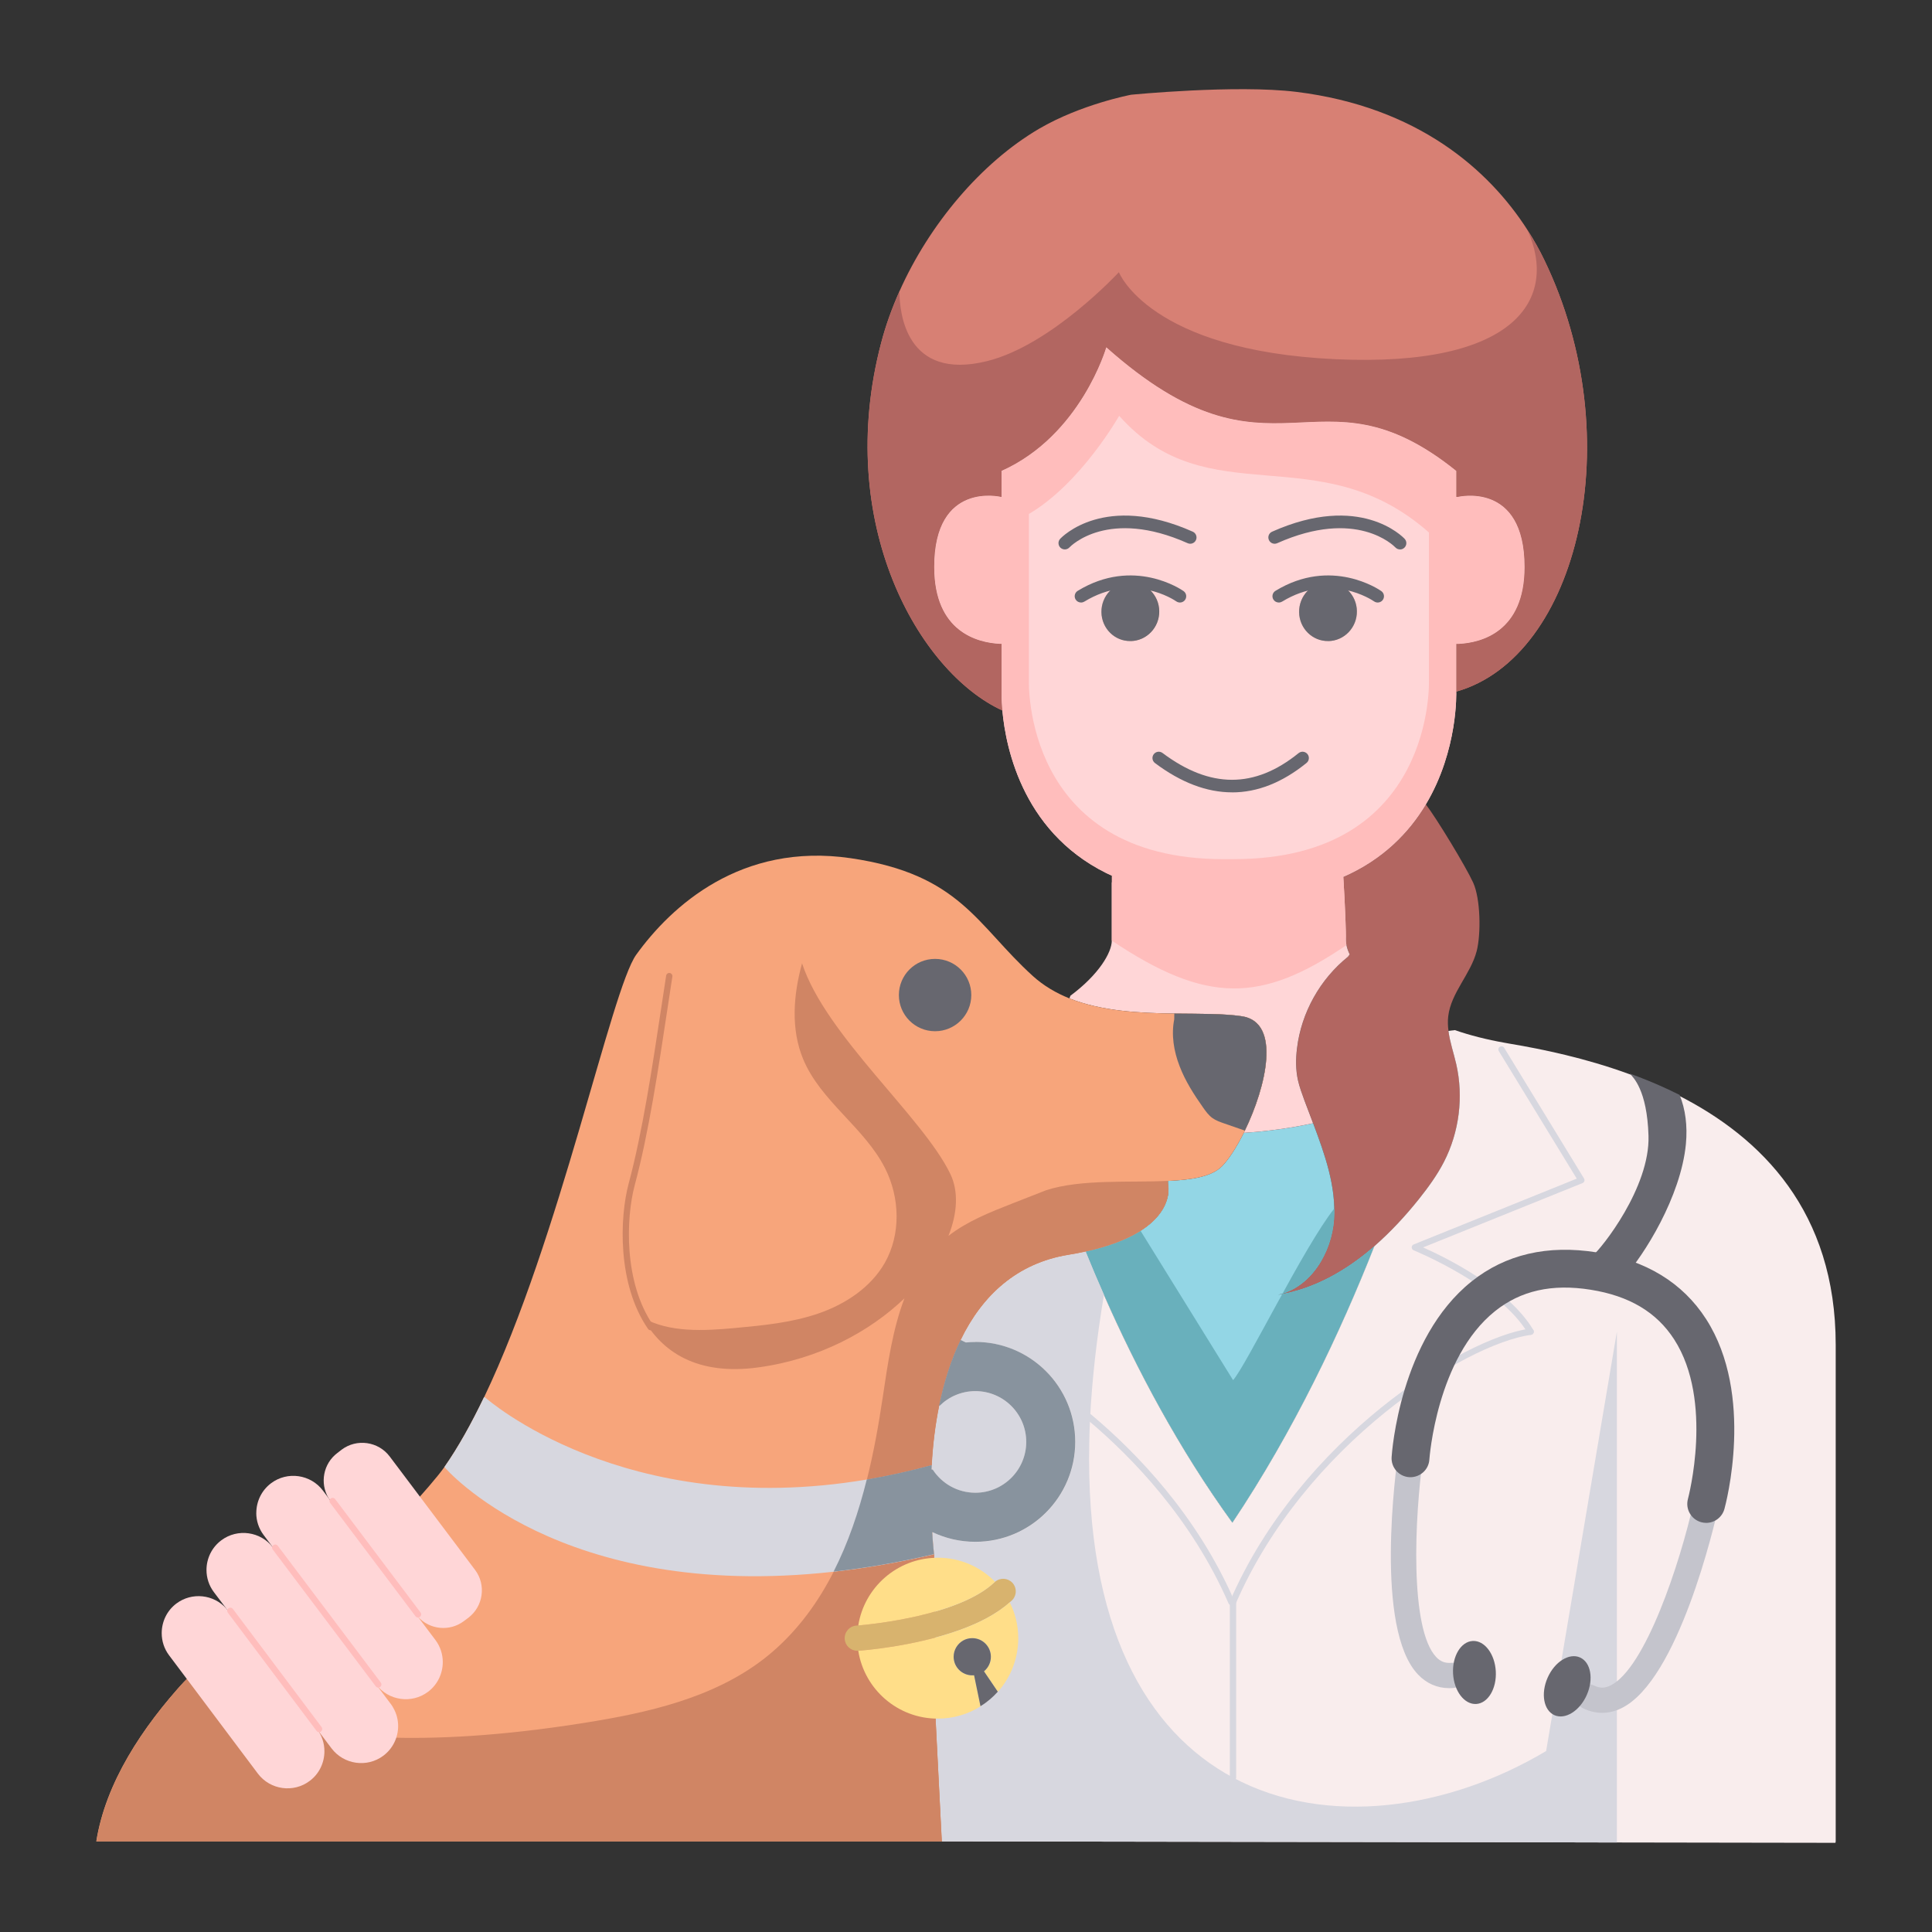 <svg id="Draft" height="512" viewBox="0 0 500 500" width="512" xmlns="http://www.w3.org/2000/svg"><rect x="0" y="0" width="500" height="500" fill="#333333" stroke="none"/><path d="m339.84 290.7c3.01 8.03 5.99 16.33 5.41 24.86-.6 8.68-6.01 17.68-14.51 19.54 9.38-1.51 17.71-6.3 24.95-12.58v-.02c4.21-3.66 8.06-7.84 11.52-12.17 2.41-3.03 4.72-6.19 6.5-9.65 3.95-7.7 5.1-16.82 3.18-25.26-.65-2.87-1.66-5.73-2.02-8.62-.17-1.25-.22-2.52-.07-3.78.72-6.13 5.8-10.88 7.36-16.86 1.15-4.45 1.01-13.55-.91-17.75-1.92-4.19-9.45-16.6-12.25-20.24-4.33 7.24-11.02 14.22-21.36 18.76s.68 10.58.68 16.5c0 .36.05.74.14 1.16h.02c.14.72.41 1.52.84 2.4l-.44.6c-7.24 5.78-12.08 14.48-13.19 23.67-.34 2.76-.36 5.56.24 8.28.39 1.8 1.04 3.53 1.68 5.25.7 1.81 1.39 3.64 2.07 5.46.05.15.12.29.17.44z" fill="#b26661"/><path d="m302.28 306.46s3.1 12.01-21.3 17.4l.07.27c1.45 3.58 3.01 7.24 4.65 10.97 8.45 19.2 19.47 39.97 33.25 58.97 15.85-23.67 28.01-49.39 36.74-71.55-7.24 6.28-15.57 11.07-24.95 12.58 8.5-1.87 13.91-10.87 14.51-19.54.58-8.54-2.4-16.84-5.41-24.86-5.77 1.25-11.84 2.09-17.95 2.48-1.9 3.78-3.95 6.95-5.68 8.68-2.65 2.65-7.8 3.49-13.96 3.76z" fill="#93d6e5"/><path d="m318.95 394.08c15.85-23.67 28.01-49.39 36.74-71.55-7.24 6.28-15.57 11.07-24.95 12.58 8.5-1.87 13.91-10.87 14.51-19.54.06-.93.07-1.87.05-2.79-7.79 9.79-22.91 40.85-26.18 44.4-7.98-12.89-15.97-25.78-23.95-38.66-3.18 2.02-7.71 3.92-14.19 5.36l.07.27c1.45 3.58 3.01 7.24 4.65 10.97 8.45 19.2 19.47 39.97 33.25 58.97z" fill="#69b0bc"/><path d="m58.58 416.31 21 27.91-18.29-24.39-2.21-2.94c-.15-.21-.31-.39-.5-.58z" fill="#ffd6d7"/><path d="m108.1 418.36-23.1-30.68c.17.27.34.53.53.79l22.09 29.33c.15.21.31.39.48.56z" fill="#ffd6d7"/><path d="m399.66 67.28c-1.21-2.53-2.67-5.15-4.38-7.79 0-.02 0-.03-.02-.05-9.91-15.44-28.3-31.78-59.74-35.66-15.69-1.93-42.8.74-42.8.74s-12.97 2.45-23.85 8.83c-14.92 8.76-28.35 24.66-36.11 42.08-1.93 4.33-3.53 8.76-4.69 13.19-12.32 46.72 9.69 85.32 31.33 95.25-.27-3.03-.21-4.88-.21-4.88v-12.37h-.55c-5.54-.31-16.87-2.98-16.87-19.88 0-22.38 17.28-18.12 17.28-18.12h.14v-6.74c20.55-9.21 27.11-31.98 27.11-31.98 43.57 38.72 54.26 2.75 90.56 31.98v6.74h.38s17.3-4.26 17.3 18.12c0 16.91-11.35 19.58-16.87 19.88h-.8v12.37c31.61-8.92 45.16-65.44 22.79-111.71z" fill="#d78074"/><path d="m292.42 150.67c-4.12.07-7.43 3.54-7.38 7.75s3.44 7.56 7.56 7.48c4.14-.07 7.44-3.53 7.39-7.73-.05-4.21-3.46-7.56-7.58-7.5z" fill="#67676f"/><path d="m348.48 244.6h-.02c-.09-.43-.14-.8-.14-1.16 0-5.92-.68-16.5-.68-16.5-7.36 3.25-16.55 5.25-28.06 5.25h-3.08c-11.53 0-20.74-2.02-28.1-5.25l-.67 1.49v15.01c0 3.06-3.34 8.78-10.7 14.25l-.26.7c8.37 3.32 18.17 3.8 27.14 3.92 6.61.09 12.75-.02 17.49.7 10.25 1.54 6.3 18.22.75 29.62-.1.19-.19.36-.27.55 6.11-.39 12.18-1.23 17.95-2.48-.05-.15-.12-.29-.17-.44-.68-1.81-1.37-3.64-2.07-5.46-.63-1.73-1.28-3.46-1.68-5.25-.6-2.72-.58-5.53-.24-8.28 1.11-9.19 5.96-17.88 13.19-23.67l.45-.6c-.43-.87-.7-1.68-.84-2.4z" fill="#ffd6d7"/><path d="m343.6 150.67c-4.14.07-7.44 3.54-7.39 7.75s3.46 7.56 7.58 7.48c4.12-.07 7.43-3.53 7.38-7.73-.05-4.21-3.44-7.56-7.56-7.5z" fill="#67676f"/><path d="m377.25 128.61h-.38v-6.74c-36.3-29.23-46.99 6.74-90.56-31.98 0 0-6.55 22.78-27.11 31.98v6.74h-.14s-17.28-4.26-17.28 18.12c0 16.91 11.33 19.58 16.87 19.88h.55v12.37s-.07 1.85.21 4.88c.91 9.99 5.56 32.75 28.99 43.07 7.36 3.23 16.56 5.25 28.1 5.25h3.08c11.52 0 20.71-2 28.06-5.25 10.34-4.53 17.03-11.52 21.36-18.75 8.44-14.1 7.87-29.19 7.87-29.19v-12.37h.8c5.53-.31 16.87-2.98 16.87-19.88 0-22.38-17.3-18.12-17.3-18.12zm-84.64 37.29c-4.12.09-7.51-3.27-7.56-7.48s3.25-7.68 7.38-7.75c4.12-.07 7.53 3.29 7.58 7.5s-3.25 7.67-7.39 7.74zm51.18 0c-4.12.09-7.53-3.27-7.58-7.48s3.25-7.68 7.39-7.75c4.12-.07 7.51 3.29 7.56 7.5s-3.25 7.67-7.38 7.74z" fill="#ffd6d7"/><path d="m434.13 283.36c-5.45-2.96-12.89-5.53-12.89-5.53-11-3.99-21.87-6.28-30.6-7.74-.39-.07-.79-.14-1.16-.21-4.77-.84-9.09-1.95-12.97-3.29h-.02l-1.63.21c.36 2.89 1.37 5.75 2.02 8.62 1.92 8.44.77 17.56-3.18 25.26-1.78 3.46-4.09 6.62-6.5 9.65-3.46 4.33-7.31 8.5-11.52 12.17v.02c-8.73 22.16-20.89 47.88-36.74 71.55-13.78-18.99-24.8-39.77-33.25-58.97-1.64-3.73-3.2-7.39-4.65-10.97l-.07-.27c-1.42.33-2.93.62-4.53.87-13.19 2.17-22.21 10.4-27.84 22.04-2.48 5.1-4.31 10.85-5.56 17.03-.99 4.89-1.63 10.05-1.92 15.37-.03.38-.05.75-.05 1.15-.26 5.3-.19 10.75.19 16.24.12 1.88.27 3.78.48 5.68.02.29.39 42.54.39 42.54l1.61 31.76h.03l75.33.12 77.04.12 22.3.05 56.57.09.07-.38v-128.48c0-34.46-19.15-53.7-40.95-64.7z" fill="#f9eded"/><path d="m423.43 278.66c3.53 1.35 7.03 2.87 10.49 4.6-3.25-1.76-6.52-3.15-10.49-4.6z" fill="#67676f"/><path d="m396.12 345.46c-.28 0-.55-.14-.7-.4-7.35-12.43-29.34-21.39-29.56-21.48-.31-.12-.51-.42-.51-.76s.2-.63.51-.76l42.2-17.03-19.71-32.26c-.22-.35-.35-.56-.47-.77-.22-.39-.09-.89.3-1.11s.89-.09 1.11.3c.11.19.23.39.37.6l20.29 33.21c.12.21.15.45.08.68s-.25.41-.47.5l-41.27 16.65c5.56 2.46 22.09 10.49 28.54 21.38.23.39.1.89-.29 1.12-.13.08-.27.11-.42.11z" fill="#d7d7df"/><path d="m319.1 415.43c-.11 0-.22-.02-.33-.07-.41-.18-.6-.66-.42-1.07 18.12-41.73 60.19-68.05 77.66-70.46.44-.06.86.25.92.7s-.25.86-.7.92c-17.15 2.37-58.5 28.32-76.39 69.49-.13.31-.44.49-.75.49z" fill="#d7d7df"/><path d="m318.69 415.43c-.31 0-.62-.18-.75-.49-9.53-21.89-25.02-37.86-36.35-47.39l-1.05-.88c-.34-.29-.38-.81-.09-1.15s.81-.38 1.15-.09l1.05.87c11.45 9.64 27.14 25.8 36.79 47.99.18.41 0 .89-.42 1.07-.11.05-.22.07-.33.07z" fill="#d7d7df"/><g fill="#67676f"><path d="m318.86 205.06c-6.55 0-13.21-2.53-19.95-7.58-.72-.54-.87-1.56-.33-2.28s1.56-.87 2.28-.33c12.32 9.24 23.84 9.25 35.21.04.7-.57 1.73-.46 2.3.24s.46 1.73-.24 2.3c-6.27 5.08-12.71 7.62-19.27 7.62z"/><path d="m362.32 142.19c-.44 0-.87-.17-1.19-.51-.42-.44-10.1-10.23-30.59-1.1-.82.37-1.79 0-2.15-.83-.37-.82 0-1.79.83-2.15 22.76-10.15 33.84 1.35 34.3 1.85.62.66.58 1.69-.08 2.31-.31.29-.71.44-1.11.44z"/><path d="m275.57 142.19c-.4 0-.8-.15-1.12-.44-.65-.62-.69-1.64-.08-2.3.46-.5 11.55-12 34.32-1.85.82.37 1.19 1.33.83 2.15s-1.33 1.2-2.15.83c-20.53-9.14-30.21.68-30.61 1.1-.32.34-.75.51-1.19.51z"/><path d="m330.94 155.93c-.55 0-1.09-.28-1.39-.78-.47-.77-.23-1.77.54-2.24 14.45-8.82 26.87-.31 27.39.06.74.52.91 1.54.4 2.27-.52.74-1.53.91-2.27.4-.47-.33-11.23-7.62-23.81.06-.27.16-.56.24-.85.24z"/><path d="m279.76 155.93c-.55 0-1.09-.28-1.39-.78-.47-.77-.23-1.77.54-2.24 14.45-8.82 26.87-.31 27.39.06.74.52.91 1.54.4 2.27-.52.74-1.53.91-2.27.4-.47-.33-11.23-7.62-23.81.06-.27.16-.56.24-.85.24z"/></g><path d="m319.1 460.84c-.45 0-.82-.36-.82-.82v-45.41c0-.45.36-.82.82-.82s.82.36.82.82v45.41c0 .45-.36.82-.82.82z" fill="#d7d7df"/><path d="m228.08 88.62c-12.32 46.72 9.69 85.32 31.33 95.25-.27-3.03-.21-4.88-.21-4.88v-12.37h-.55c-5.54-.31-16.87-2.98-16.87-19.88 0-22.38 17.28-18.12 17.28-18.12h.14v-6.74c20.55-9.21 27.11-31.98 27.11-31.98 43.57 38.73 54.26 2.76 90.56 31.98v6.74h.38s17.3-4.26 17.3 18.12c0 16.91-11.35 19.58-16.87 19.88h-.8v12.37c31.61-8.92 45.16-65.44 22.79-111.71-1.21-2.53-2.67-5.15-4.38-7.79 8.06 17.75-2.81 35.63-49.66 33.47-48.24-2.22-56.06-22.52-56.06-22.52s-17.47 18.93-34.17 23.03c-21 5.17-22.61-12.61-22.62-18.05-1.93 4.33-3.53 8.76-4.69 13.19z" fill="#b26661"/><path d="m377.25 128.61h-.38v-6.74c-36.3-29.23-46.99 6.74-90.56-31.98 0 0-6.55 22.78-27.11 31.98v6.74h-.14s-17.28-4.26-17.28 18.12c0 16.91 11.33 19.58 16.87 19.88h.55v12.37s-.07 1.85.21 4.88c.91 9.99 5.56 32.75 28.99 43.07q1.72.76 0 0l-.67-.3v16.8c24.57 16.46 38.71 16.15 60.73 1.16-.09-.43-.14-.8-.14-1.16 0-5.92-.68-16.5-.68-16.5q-1.71.75 0 0c10.34-4.53 17.03-11.52 21.36-18.75 8.44-14.1 7.87-29.19 7.87-29.19v-12.37h.8c5.53-.31 16.87-2.98 16.87-19.88 0-22.38-17.3-18.12-17.3-18.12zm-57.86 93.74h-2.7c-52.14 0-50.41-46.32-50.41-46.32v-43.02c13.48-7.91 23.36-25.4 23.36-25.4 23.15 26.08 51.63 5 80.17 30.2-.02 16.02 0 38.21 0 38.21s1.73 46.32-50.41 46.32z" fill="#ffbdbc"/><path d="m241.39 380.34c2.34 3.61 6.42 5.99 11.04 5.99 7.27 0 13.16-5.89 13.16-13.16s-5.89-13.14-13.16-13.14c-3.63 0-6.9 1.45-9.27 3.82l-.12-.03c-.99 4.89-1.63 10.04-1.92 15.37-.03.38-.05.75-.05 1.15l.33.02z" fill="#d7d7df"/><path d="m400.13 453.17c-25.22 15.04-56.83 19.85-81.03 6.86-22.25-11.93-38.21-38.9-37.2-86.81.03-2.05.12-4.16.22-6.3.5-9.77 1.66-20.35 3.58-31.81-1.64-3.73-3.2-7.39-4.65-10.97l-.07-.27c-1.42.33-2.93.62-4.53.87-13.19 2.17-22.21 10.4-27.84 22.04l1.37.65c.82-.09 1.64-.12 2.46-.12 14.29 0 25.86 11.58 25.86 25.86s-11.57 25.87-25.86 25.87c-3.95 0-7.7-.89-11.05-2.48h-.12c.12 1.88.27 3.78.48 5.68.02.29.39 42.54.39 42.54l1.61 31.76h.03l75.33.12 77.04.12 22.3.05v-132.19l-18.31 108.53z" fill="#d7d7df"/><path d="m321.41 263.01c-4.74-.72-10.88-.62-17.49-.7-8.97-.12-18.77-.6-27.14-3.92-3.46-1.39-6.66-3.25-9.46-5.78-14.56-13.18-18.74-26.35-47.16-30.51-28.44-4.16-46.48 12.47-55.5 24.97-6.5 9.02-19.71 73.45-39.36 114.5h-.02c-3.25 6.79-6.67 12.95-10.27 18.1-1.88 2.69-6.35 7.65-6.35 7.65 0 2.93-47.29 30.64-60.32 47.2-13.03 16.55-.27.21-.27.21-11.35 12.36-20.74 26.7-23.15 41.82h218.82l-1.61-31.76s-.38-42.25-.39-42.54c-.21-1.9-.36-3.8-.48-5.68-.38-5.49-.45-10.93-.19-16.24 0-.39.02-.77.05-1.15.29-5.32.92-10.47 1.92-15.37 1.25-6.18 3.08-11.93 5.56-17.03 5.63-11.64 14.65-19.87 27.84-22.04 1.61-.26 3.12-.55 4.54-.87 24.4-5.39 21.3-17.4 21.3-17.4l-.03-.84c6.16-.27 11.31-1.11 13.96-3.76 1.73-1.73 3.78-4.89 5.68-8.68.09-.19.17-.36.27-.55 5.54-11.4 9.5-28.08-.75-29.62z" fill="#f7a57b"/><path d="m24.92 476.54h218.82l-1.61-31.76s-.38-42.25-.39-42.54c-9.22 2.16-17.88 3.61-25.99 4.52-3.97 7.82-9.09 14.89-15.79 20.69-12.58 10.87-29.35 15.19-45.72 17.93-85.14 14.28-105.87-10.87-105.87-10.87l-.27.21c-11.35 12.36-20.74 26.7-23.15 41.82z" fill="#d08564"/><path d="m241.26 396.56c-.38-5.49-.45-10.93-.19-16.24 0-.39.02-.77.05-1.15-5.8 1.59-11.4 2.81-16.79 3.73-62.99 10.61-98.7-21.18-98.7-21.18l-.33-.15h-.02c-3.25 6.79-6.67 12.95-10.27 18.1 0 0 29.6 35.01 100.72 27.09 8.11-.91 16.77-2.36 25.99-4.52-.21-1.9-.36-3.8-.48-5.68z" fill="#d7d7df"/><path d="m241.99 248.16c-5.17 0-9.36 4.19-9.36 9.36s4.19 9.36 9.36 9.36 9.38-4.19 9.38-9.36-4.19-9.36-9.38-9.36z" fill="#67676f"/><path d="m302.28 306.46-.03-.84c-9.94.46-22.54-.51-31.5 2.41-2.89 1.13-5.78 2.26-8.66 3.39-5.8 2.28-11.72 4.6-16.63 8.42 2.34-5.9 2.64-11.57.48-16.03-7.08-14.72-32.21-35.78-38.37-54.5-2.26 8.2-2.94 17.03.29 24.8 4.55 10.92 15.85 17.68 21.19 28.22 3.85 7.58 4.14 17.08-.05 24.47-3.63 6.38-10.2 10.71-17.15 13.11s-14.34 3.1-21.66 3.78c-8.09.75-17.08 1.21-23.87-2.7 4.91 8.88 14.08 15.06 29.93 12.89 15.78-2.16 28.83-9.27 37.82-17.87-3.05 7.97-4.33 16.99-5.6 25.5-1.06 7.1-2.34 14.34-4.12 21.41 5.39-.92 10.99-2.14 16.79-3.73.29-5.32.92-10.47 1.92-15.37 1.25-6.18 3.08-11.93 5.56-17.03 5.63-11.64 14.65-19.87 27.84-22.04 1.61-.26 3.11-.55 4.53-.87 24.4-5.39 21.3-17.4 21.3-17.4z" fill="#d08564"/><path d="m303.9 263.75c-.82 4.06-.12 8.3 1.37 12.15 1.47 3.87 3.73 7.38 6.11 10.76.7.99 1.42 1.99 2.41 2.7.89.63 1.95 1.01 2.99 1.37 1.71.58 3.42 1.18 5.13 1.78l.24.12c5.54-11.4 9.5-28.08-.75-29.62-4.74-.72-10.88-.62-17.49-.7l-.02 1.44z" fill="#67676f"/><path d="m252.43 347.31c-.82 0-1.64.03-2.46.12l-1.37-.65c-2.48 5.1-4.31 10.85-5.56 17.03l.12.03c2.38-2.36 5.65-3.82 9.27-3.82 7.27 0 13.16 5.89 13.16 13.14s-5.89 13.16-13.16 13.16c-4.62 0-8.69-2.38-11.04-5.99l-.33-.02c0-.39.02-.77.05-1.15-5.8 1.59-11.4 2.81-16.79 3.73-2.07 8.32-4.81 16.43-8.59 23.85 8.11-.91 16.77-2.36 25.99-4.52-.21-1.9-.36-3.8-.48-5.68s0 0 0 0h.12c3.35 1.59 7.1 2.48 11.05 2.48 14.29 0 25.86-11.59 25.86-25.87s-11.57-25.86-25.86-25.86z" fill="#88939e"/><path d="m261.99 409.6c-1.2-1.25-3.15-1.35-4.47-.24-.05.03-.1.07-.15.12-9.1 8.64-31.69 10.88-35.25 11.19-.29.02-.46.03-.48.03-1.8.12-3.15 1.68-3.03 3.49.12 1.71 1.56 3.03 3.25 3.03h.26c1.09-.09 14.39-1.1 26.23-5.37 4.89-1.76 9.53-4.09 12.97-7.17.19-.14.36-.29.53-.46 1.32-1.25 1.37-3.3.14-4.62z" fill="#d8b36e"/><path d="m242.38 403.15c-10.23.14-18.7 7.68-20.26 17.52 3.56-.31 26.15-2.55 35.25-11.19.05-.05.1-.09.15-.12-3.76-3.85-9.02-6.23-14.84-6.23-.1 0-.21 0-.31.02z" fill="#ffde89"/><path d="m261.32 414.68c-3.44 3.08-8.08 5.41-12.97 7.17-11.84 4.28-25.14 5.29-26.23 5.37 1.57 9.96 10.18 17.56 20.57 17.56 4.07 0 7.87-1.16 11.07-3.18v-.02l-1.66-8.01c-.15.02-.31.02-.46.02-2.67 0-4.83-2.16-4.83-4.81 0-1.83 1.03-3.42 2.52-4.24.68-.38 1.47-.58 2.31-.58 2.65 0 4.81 2.16 4.81 4.83 0 1.51-.7 2.86-1.78 3.75l3.58 5.29c3.29-3.68 5.27-8.54 5.27-13.86 0-3.34-.79-6.49-2.19-9.27z" fill="#ffde89"/><path d="m254.66 432.53c1.08-.89 1.78-2.24 1.78-3.75 0-2.67-2.16-4.83-4.81-4.83-.84 0-1.63.21-2.31.58-1.49.82-2.52 2.41-2.52 4.24 0 2.65 2.16 4.81 4.83 4.81.15 0 .31 0 .46-.02l1.66 8.01c1.68-1.03 3.18-2.31 4.48-3.76l-3.58-5.29z" fill="#67676f"/><path d="m41.85 422.66c0 2 .62 4.04 1.92 5.75l4.59 6.11 18.38 24.49c3.17 4.21 9.21 5.07 13.42 1.88 2.5-1.87 3.8-4.76 3.8-7.67 0-2-.62-4.04-1.92-5.75l-2.45-3.25-21-27.91c-3.27-3.7-8.93-4.33-12.94-1.32-2.5 1.87-3.8 4.76-3.8 7.67z" fill="#ffd6d7"/><path d="m101.74 441.92c-.17-.33-.38-.65-.62-.96l-3.78-5.03-26.66-35.39c-3.17-4.21-9.21-5.07-13.42-1.9-2.5 1.87-3.82 4.76-3.82 7.67 0 2 .63 4.04 1.93 5.75l3.2 4.24c.19.19.34.38.5.58l2.21 2.94 18.29 24.39 2.45 3.25 3.78 5.01c3.18 4.21 9.21 5.07 13.42 1.9 2.5-1.88 3.82-4.76 3.82-7.68 0-1.64-.43-3.29-1.3-4.77z" fill="#ffd6d7"/><path d="m66.32 391.55c0 2 .63 4.02 1.92 5.73l2.45 3.27 26.66 35.39c3.17 4.21 9.21 5.07 13.42 1.9 2.5-1.88 3.82-4.77 3.82-7.7 0-2-.63-4.02-1.92-5.73l-4.55-6.04c-.17-.17-.33-.36-.48-.56l-22.09-29.33c-.19-.26-.36-.51-.53-.79l-1.45-1.93c-3.17-4.21-9.21-5.07-13.42-1.9-2.5 1.88-3.82 4.77-3.82 7.7z" fill="#ffd6d7"/><path d="m87.3 376.04c-3.64 2.74-4.57 7.8-2.29 11.64l23.1 30.68c3.03 3.41 8.25 3.97 11.94 1.18l1.13-.84c3.9-2.94 4.69-8.54 1.76-12.42l-14.27-18.96-7.82-10.39c-2.94-3.9-8.54-4.69-12.44-1.75z" fill="#ffd6d7"/><path d="m168.39 344.28c-.26 0-.51-.12-.67-.35-8-11.55-7.38-28.86-5.01-37.67 3.56-13.27 6.08-29.91 8.51-46.01.4-2.62.79-5.21 1.18-7.76.07-.44.48-.74.93-.68.44.07.75.48.68.93-.39 2.55-.78 5.14-1.18 7.75-2.44 16.14-4.96 32.84-8.55 46.19-2.29 8.52-2.9 25.23 4.78 36.32.26.37.16.88-.21 1.13-.14.1-.3.15-.47.15z" fill="#d08564"/><path d="m82.58 448.29c-.25 0-.49-.11-.65-.33l-22.96-30.59c-.27-.36-.2-.87.16-1.14s.87-.2 1.14.16l22.96 30.59c.27.36.2.87-.16 1.14-.15.11-.32.16-.49.16z" fill="#ffbdbc"/><path d="m97.9 436.75c-.25 0-.49-.11-.65-.33l-26.66-35.4c-.27-.36-.2-.87.16-1.14s.87-.2 1.14.16l26.66 35.4c.27.36.2.87-.16 1.14-.15.11-.32.16-.49.16z" fill="#ffbdbc"/><path d="m108.18 418.61c-.25 0-.49-.11-.65-.33l-22.09-29.33c-.27-.36-.2-.87.16-1.14s.87-.2 1.14.16l22.09 29.33c.27.36.2.87-.16 1.14-.15.11-.32.16-.49.16z" fill="#ffbdbc"/><path d="m414.63 443.28c-1.66 0-3.31-.39-4.91-1.17-1.62-.79-2.29-2.74-1.5-4.37.79-1.62 2.73-2.3 4.37-1.5 1.42.69 2.7.69 4.15-.01 9.01-4.34 18.06-31.57 21.64-47.71.39-1.76 2.14-2.87 3.89-2.48 1.76.39 2.87 2.13 2.48 3.89-1.02 4.59-10.39 45.05-25.18 52.18-1.62.78-3.28 1.17-4.94 1.17z" fill="#c4c4cc"/><path d="m375.05 436.89c-3.1 0-5.87-1.21-8.08-3.54-11.3-11.9-5.73-53.06-5.06-57.72.26-1.79 1.91-3.01 3.7-2.76 1.78.26 3.02 1.91 2.76 3.7-2.36 16.37-3.55 45.04 3.33 52.29 1.11 1.17 2.31 1.61 3.88 1.48 1.78-.18 3.38 1.15 3.55 2.95.17 1.79-1.16 3.39-2.95 3.55-.38.04-.76.05-1.13.05z" fill="#c4c4cc"/><path d="m441.57 394.12c-.43 0-.87-.06-1.31-.18-2.6-.72-4.13-3.41-3.42-6.02.08-.31 6.73-25.33-3.57-41.29-4.55-7.05-11.62-11.26-21.62-12.85-9.99-1.59-18.07.22-24.71 5.52-15.16 12.12-17 38.16-17.02 38.42-.17 2.7-2.5 4.72-5.2 4.57-2.7-.17-4.74-2.5-4.57-5.2.08-1.24 2.17-30.64 20.68-45.44 8.79-7.03 19.68-9.56 32.37-7.54 12.74 2.03 22.27 7.84 28.33 17.25 12.67 19.7 5.08 47.96 4.75 49.16-.6 2.17-2.57 3.6-4.72 3.6z" fill="#67676f"/><ellipse cx="405.81" cy="436.51" fill="#67676f" rx="8.17" ry="5.54" transform="matrix(.405 -.914 .914 .405 -157.73 630.54)"/><ellipse cx="381.81" cy="433" fill="#67676f" rx="5.54" ry="8.17" transform="matrix(.998 -.055 .055 .998 -23.28 21.7)"/><path d="m412.2 324.94c-1.06 1.37-2.22 2.31-2.4 3.66 2.64.34 6.91 1.1 10.3 2.21 5.39-5.94 14.9-21.1 16.21-34.74.44-4.71-.12-9-1.63-12.71l-.21-.1c-3.46-1.73-6.96-3.25-10.49-4.6-.7-.27-1.44-.55-2.19-.82.84.94 4.48 4.19 4.84 16.1.41 13.38-12.15 29.16-14.44 31.01z" fill="#67676f"/></svg>